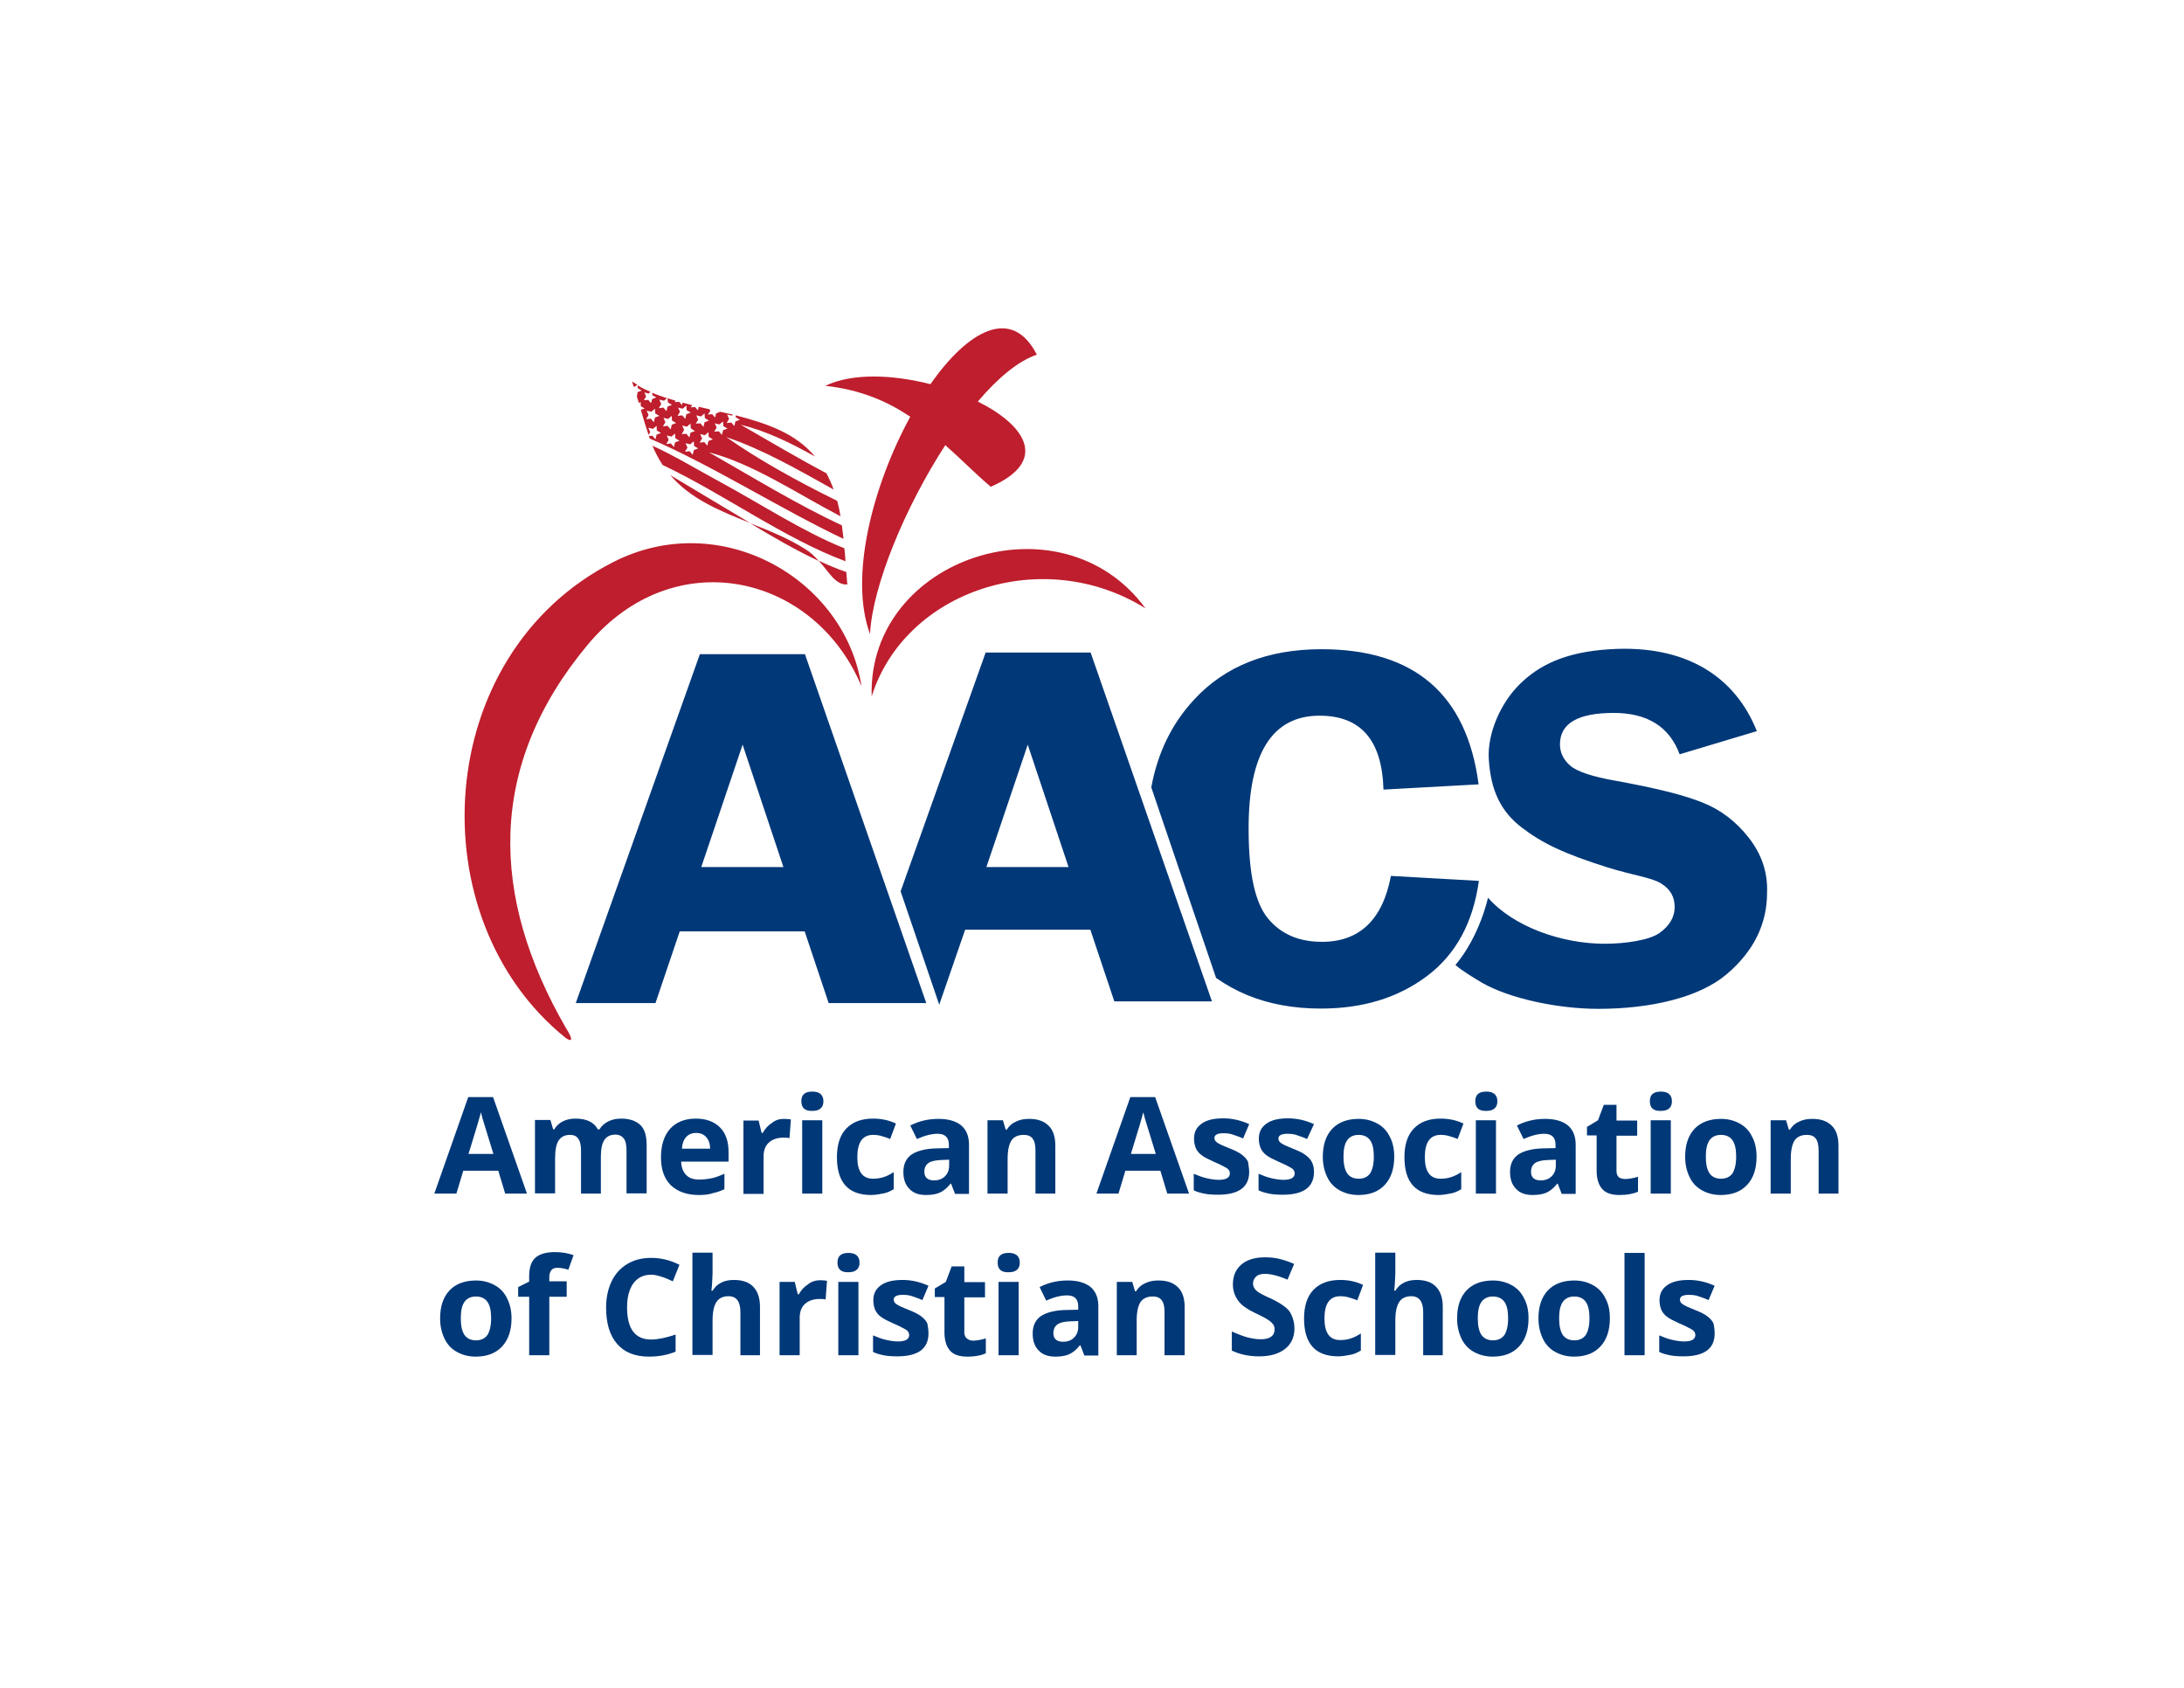 <?xml version="1.0" encoding="UTF-8"?> <svg xmlns="http://www.w3.org/2000/svg" xmlns:xlink="http://www.w3.org/1999/xlink" viewBox="0 0 792 612"><style>.A{fill:#003878}</style><path class="A" d="M291.8 337.7l8.7 26h35.4l-44-126.5h-38.1l-45 126.5h28.9l8.8-26h45.3zM269.3 270l14.8 44.4h-29.8l15-44.4zm88.1-33.3l-30.8 86.5 14 41.1 9.4-27.2h45.4l8.7 26h35.4l-44-126.5h-38.1zm.3 77.7l15-44.4 14.8 44.4h-29.8zm120.8-54.9c15 0 22.7 8.9 23.2 26.8l34.5-1.9c-4.3-32.7-23.3-49-57-49-19.5 0-34.9 6.1-46.1 18.2-8.2 8.8-13.3 19.4-15.6 31.9l23.5 69.1c3.6 2.5 7.4 4.6 11.5 6.3 7.9 3.2 16.7 4.8 26.5 4.8 15.2 0 28-3.9 38.5-11.8s16.7-19.4 18.8-34.5l-31.9-1.8c-3 15.9-11.4 23.9-25 23.9-8.4 0-14.9-2.8-19.6-8.5s-7-16.4-7-32.3c-.1-27.4 8.5-41.2 25.7-41.2zm155.7 44.3c-4.6-5.9-10.2-10.2-16.8-12.8-6.6-2.7-17.1-5.3-31.5-7.9-8.6-1.5-14.1-3.4-16.5-5.5s-3.7-4.7-3.7-7.7c0-7.6 6.5-11.4 19.5-11.4 12.2 0 20.2 5 23.9 15l28-8.4c-7.9-19.8-25.7-31.4-53.2-29.7-16.5 1-26 5.9-33 12.9-6.6 6.6-11.6 17.5-11 27 .7 11.4 4.4 19 12 24.8s15.5 9.5 31 14.4c9.3 2.9 16.1 3.7 19.4 5.8 3.4 2 5 4.9 5 8.6s-1.9 6.8-5.5 9.4c-3.7 2.6-12.3 3.9-19.9 3.9-15.6 0-33.1-6.2-42.3-16.7 0 0-2.9 13.8-11.8 24.4 2.4 2.1 6.4 4.5 9.4 6.3 10.1 5.9 27.9 9.6 42.4 9.6 19.2 0 36.7-4.2 46.5-12.5s14.7-18.2 14.7-29.6c.3-7.4-2-14-6.6-19.9z"></path><path d="M222.4 203.8c-65.9 33.5-71.1 129.3-17.2 172.6 4.4 2.9-.2-4 0-3.7-27.6-47.8-28.6-95.1 7.9-138.9 31.1-37.3 82-26 99.3 15-6-39.1-51.2-64.8-90-45zm93.7 48.7c12.1-38.4 62.1-55.1 99.3-31.9-30.4-41.6-100.8-18.5-99.3 31.9zm43.2-76c21.2-9.3 12.6-22.3-4.7-30.9 7.2-8.5 14.6-14.7 21.4-17-9.1-17.8-25-8.7-38.6 10.7-13.7-3.5-28.4-4.1-38.1.6 12.9 1.4 22.6 5.7 30.8 11.2-13.5 24.7-22.3 58-14.6 78.8.9-17.5 12.7-46 27.3-68.5 5.7 5 10.8 10.3 16.5 15.1zm-129.1-36.3l.9-.7c-.6-.4-1.3-.8-1.9-1.2.2.6.4 1.2.6 1.9h.4zm30.5 34.3c-7.8-4.2-16-9.2-24.1-12.9 1 2.4 2.2 4.7 3.7 7 22.2 10.5 44 26.6 66.3 34.9-.1-1.6-.2-3.2-.4-4.7-14.8-5.9-30.2-16-45.5-24.3zm31.3 24.6c-6.1-3.9-13.1-6.7-20-9.4 8.4 5.1 16.8 9.9 24.9 13.7-1.4-1.6-2.9-3.1-4.9-4.3zm-61-55.4l-.1-.1c.3.9.5 1.7.8 2.6l.6-.5.1 1.6 1.4.8-1.4.5c.9 3.2 1.8 6.2 2.8 9.1l.6-1-.7-1.6 1.7.4 1.3-1.1.1 1.7 1.5.9-1.6.6-.4 1.7-1.1-1.3-1.3.1.3.9c22.6 9.7 47 25.3 70.3 36.4l-.6-4.9c-16.1-7.5-32.1-17.3-48.2-26.5 16.1 4.2 31.8 14.9 47.7 23.2-.3-1.9-.7-3.8-1.2-5.6-14.5-7.1-29-15.2-40.2-23.1 13.1 4.4 26 11.8 38.9 19-.7-2-1.6-4-2.6-5.9-10.4-5.5-20.7-11.6-31.1-17.6 9.1 2.2 18 6.5 26.9 11.5-6.9-8.3-17.1-11.9-28.7-14.9v.7l1.5.9-1.6.6-.4 1.7-1.1-1.3-1.7.2.9-1.5-.7-1.6 1.7.4.4-.3-.2-.1c-1.2-.3-3.2-.7-4.4-1l-1.5.6-.4 1.5-1-1.2-1.6.1.9-1.3-.3-.6-3.9-.9-.3 1.3-1-1.2-1.6.1.5-.8-3.5-.9-.2.9-1-1.2-1.6.1.3-.5-2.9-.9.1 1.5 1.5.9-1.6.6-.4 1.7-1.1-1.3-1.7.2.9-1.5-.7-1.6 1.7.4 1.1-.9c-1.7-.6-3.8-1.3-5.4-2l.1.9 1.4.8-1.5.6-.4 1.5-1-1.2-1.6.1.8-1.3-.6-1.5 1.5.4.7-.6c-1.8-.8-3.1-1.4-4.7-2.4l.1 1.1 1.4.8-1.5.6-.2 1.5zm28.2 9.8l1.7.4 1.3-1.1.1 1.7 1.5.9-1.6.6-.4 1.7-1.1-1.3-1.7.1.9-1.5-.7-1.5zm-14.4 6.9l-.4 1.7-1.1-1.3-1.7.2.9-1.5-.7-1.6 1.7.4 1.3-1.1.1 1.7 1.5.9-1.6.6zm6.8 2.8l-.4 1.7-1.1-1.3-1.7.2.9-1.5-.7-1.6 1.7.4 1.3-1.1.1 1.7 1.5.9-1.6.6zm5.3-3.3l-.4 1.7-1.1-1.3-1.7.2.9-1.5-.7-1.6 1.7.4 1.3-1.1.1 1.7 1.5.9-1.6.6zm-3.7-7.7l-.7-1.6 1.7.4 1.3-1.1.1 1.7 1.5.9-1.6.6-.4 1.7-1.1-1.3-1.7.1.9-1.4zm-1.2 4.1l-1.6.6-.4 1.7-1.1-1.3-1.7.1.9-1.5-.7-1.6 1.7.4 1.3-1.1.1 1.7 1.5 1zm-6.1-8.5l1.7.4 1.3-1.2.1 1.7 1.5.9-1.6.6-.4 1.7-1.1-1.3-1.7.2.9-1.5-.7-1.5zm-5.3 3.7l1.7.4 1.3-1.1.1 1.7 1.5.9-1.6.6-.4 1.7-1.1-1.3-1.7.2.9-1.5-.7-1.6zm-6.1-2.6l1.7.4 1.3-1.1.1 1.7 1.5.9-1.6.6-.4 1.7-1.1-1.3-1.7.2.9-1.5-.7-1.6zm72.8 63c0-.2 0-.4-.1-.7l-.3-3.8c-3.3-1.1-6.6-2.5-10-4.1 2 2.2 3.5 4.4 5.1 6.1 1.6 1.6 3.2 2.7 5.3 2.5zM272 189.6l-28.9-17.3c7.3 8.6 18 13 28.9 17.3z" fill="#be1e2d"></path><path class="A" d="M183.2 432.8l-2.5-8.3H168l-2.5 8.3h-8l12.3-35h9l12.3 35h-7.9zm-4.3-14.5l-3.9-12.7-.6-2.3c-.5 2-2 7.1-4.5 15.1h9zm39.1 14.5h-7.3v-15.6c0-1.9-.3-3.4-1-4.3-.6-1-1.7-1.4-3-1.4-1.9 0-3.2.7-4.1 2s-1.3 3.6-1.3 6.7v12.5H194v-26.6h5.6l1 3.4h.4c.7-1.2 1.7-2.2 3.1-2.9s2.9-1 4.6-1c4 0 6.7 1.3 8.1 3.9h.6c.7-1.2 1.8-2.2 3.2-2.9s3-1 4.7-1c3 0 5.3.8 6.9 2.3s2.3 4 2.3 7.4v17.4h-7.3v-15.6c0-1.9-.3-3.4-1-4.3s-1.7-1.4-3-1.4c-1.8 0-3.1.6-4 1.9s-1.3 3.3-1.3 6.1v13.4zm35.4.5c-4.3 0-7.6-1.2-10.1-3.5-2.4-2.4-3.6-5.7-3.6-10.1 0-4.5 1.1-7.9 3.3-10.4 2.2-2.4 5.3-3.7 9.3-3.7 3.8 0 6.7 1.1 8.8 3.2s3.1 5.1 3.1 8.9v3.5H247c.1 2.1.7 3.7 1.8 4.8 1.1 1.2 2.7 1.7 4.8 1.7 1.6 0 3.1-.2 4.6-.5 1.4-.3 2.9-.9 4.5-1.6v5.6c-1.3.6-2.6 1.1-4.1 1.4-1.3.5-3.1.7-5.2.7zm-1-22.5c-1.5 0-2.7.5-3.6 1.5s-1.4 2.4-1.5 4.2h10.2c0-1.8-.5-3.2-1.4-4.2s-2.1-1.5-3.7-1.5zm31.9-5.1c1 0 1.8.1 2.5.2l-.5 6.8c-.6-.2-1.3-.2-2.1-.2-2.3 0-4.1.6-5.4 1.8s-1.9 2.9-1.9 5v13.6h-7.3v-26.6h5.5l1.1 4.5h.4c.8-1.5 1.9-2.7 3.3-3.6 1.3-1.1 2.8-1.5 4.4-1.5z"></path><use xlink:href="#B" class="A"></use><use xlink:href="#C" class="A"></use><use xlink:href="#D" class="A"></use><use xlink:href="#E" class="A"></use><path class="A" d="M423.3 432.8l-2.5-8.3h-12.7l-2.5 8.3h-8l12.3-35h9l12.3 35h-7.9zm-4.2-14.5l-3.9-12.7-.6-2.3c-.5 2-2 7.1-4.5 15.1h9zm33.9 6.6c0 2.7-.9 4.8-2.8 6.2s-4.7 2.1-8.5 2.1c-1.9 0-3.6-.1-5-.4s-2.6-.6-3.8-1.2v-6c1.4.6 2.9 1.2 4.6 1.6s3.2.6 4.5.6c2.6 0 4-.8 4-2.3 0-.6-.2-1-.5-1.4s-1-.8-1.8-1.2c-.9-.5-2-1-3.4-1.6-2-.9-3.6-1.7-4.5-2.4-1-.7-1.7-1.6-2.1-2.5s-.7-2.1-.7-3.5c0-2.4.9-4.2 2.8-5.5 1.8-1.3 4.4-1.9 7.8-1.9 3.2 0 6.3.7 9.4 2.1l-2.2 5.2c-1.3-.6-2.6-1-3.7-1.4s-2.3-.5-3.5-.5c-2.1 0-3.2.6-3.2 1.7 0 .7.3 1.2 1 1.7s2.2 1.2 4.5 2.1c2.1.8 3.6 1.6 4.6 2.4s1.7 1.6 2.1 2.5c.1 1.2.4 2.3.4 3.6zm23.5 0c0 2.7-.9 4.8-2.8 6.2s-4.7 2.1-8.5 2.1c-1.9 0-3.6-.1-5-.4s-2.6-.6-3.8-1.2v-6c1.4.6 2.9 1.2 4.6 1.6s3.2.6 4.5.6c2.6 0 4-.8 4-2.3 0-.6-.2-1-.5-1.4s-1-.8-1.8-1.2c-.9-.5-2-1-3.4-1.6-2-.9-3.6-1.7-4.5-2.4-1-.7-1.7-1.6-2.1-2.5s-.7-2.1-.7-3.5c0-2.4.9-4.2 2.8-5.5 1.8-1.3 4.4-1.9 7.8-1.9 3.2 0 6.3.7 9.4 2.1L474 413c-1.3-.6-2.6-1-3.7-1.4s-2.3-.5-3.5-.5c-2.1 0-3.2.6-3.2 1.7 0 .7.3 1.2 1 1.7s2.2 1.2 4.5 2.1c2.1.8 3.6 1.6 4.6 2.4s1.7 1.6 2.1 2.5c.5 1 .7 2.1.7 3.4z"></path><use xlink:href="#F" class="A"></use><use xlink:href="#C" x="205.8" class="A"></use><path class="A" d="M535 399.3c0-2.4 1.3-3.5 4-3.5 2.6 0 4 1.2 4 3.5 0 1.1-.3 2-1 2.6s-1.6.9-3 .9c-2.7.1-4-1.1-4-3.5zm7.5 33.5h-7.3v-26.6h7.3v26.6z"></path><use xlink:href="#D" x="220" class="A"></use><path class="A" d="M589.4 427.5c1.3 0 2.8-.3 4.6-.8v5.4c-1.8.8-4 1.2-6.7 1.2-2.9 0-5-.7-6.3-2.2s-2-3.7-2-6.6v-12.8h-3.5v-3.1l4-2.4 2.1-5.6h4.6v5.7h7.5v5.5h-7.5v12.8c0 1 .3 1.8.9 2.3.6.4 1.3.6 2.3.6z"></path><use xlink:href="#B" x="307.7" class="A"></use><use xlink:href="#F" x="131.4" class="A"></use><use xlink:href="#E" x="284" class="A"></use><path class="A" d="M185.5 478c0 4.3-1.1 7.7-3.4 10.2s-5.5 3.7-9.6 3.7c-2.6 0-4.8-.6-6.8-1.7s-3.5-2.7-4.5-4.8-1.6-4.5-1.6-7.3c0-4.4 1.1-7.7 3.4-10.2 2.3-2.4 5.5-3.6 9.6-3.6 2.6 0 4.8.6 6.8 1.7s3.5 2.7 4.5 4.8c1 2 1.6 4.4 1.6 7.2zm-18.4 0c0 2.6.4 4.6 1.3 6 .9 1.3 2.3 2 4.2 2s3.3-.7 4.2-2c.8-1.3 1.3-3.3 1.3-6 0-2.6-.4-4.6-1.3-5.9s-2.3-2-4.2-2-3.3.7-4.2 2-1.3 3.3-1.3 5.9zm38.4-7.8h-6.3v21.2h-7.3v-21.2h-4v-3.5l4-2v-2c0-3 .7-5.2 2.2-6.6s3.9-2.1 7.2-2.1c2.5 0 4.7.4 6.7 1.1l-1.9 5.3c-1.5-.5-2.8-.7-4-.7-1 0-1.8.3-2.2.9s-.7 1.4-.7 2.3v1.7h6.3v5.6zm30.7-8c-2.8 0-4.9 1-6.5 3.1-1.5 2.1-2.3 5-2.3 8.7 0 7.8 2.9 11.7 8.7 11.7 2.4 0 5.4-.6 8.9-1.8v6.2c-2.9 1.2-6.1 1.8-9.6 1.8-5.1 0-8.9-1.5-11.6-4.6s-4-7.5-4-13.2c0-3.6.7-6.8 2-9.5s3.2-4.8 5.7-6.3 5.4-2.2 8.7-2.2c3.4 0 6.8.8 10.2 2.5l-2.4 6c-1.3-.6-2.6-1.2-3.9-1.6s-2.6-.8-3.9-.8z"></path><use xlink:href="#G" class="A"></use><path class="A" d="M297.4 464.2c1 0 1.8.1 2.5.2l-.5 6.8c-.6-.2-1.3-.2-2.1-.2-2.3 0-4.1.6-5.4 1.8s-1.9 2.9-1.9 5v13.6h-7.3v-26.6h5.5l1.1 4.5h.4c.8-1.5 1.9-2.7 3.3-3.6 1.2-1 2.8-1.5 4.4-1.5zm6.3-6.4c0-2.4 1.3-3.5 4-3.5 2.6 0 4 1.2 4 3.5 0 1.1-.3 2-1 2.6s-1.6.9-3 .9c-2.7.1-4-1.1-4-3.5zm7.5 33.6H304v-26.6h7.3v26.6z"></path><use xlink:href="#H" class="A"></use><path class="A" d="M352.9 486.1c1.3 0 2.8-.3 4.6-.8v5.4c-1.8.8-4 1.2-6.7 1.2-2.9 0-5-.7-6.3-2.2s-2-3.7-2-6.6v-12.8H339v-3.1l4-2.4 2.1-5.6h4.6v5.7h7.5v5.5h-7.5V483c0 1 .3 1.8.9 2.3s1.3.8 2.3.8zm8.9-28.3c0-2.4 1.3-3.5 4-3.5 2.6 0 4 1.2 4 3.5 0 1.1-.3 2-1 2.6s-1.6.9-3 .9c-2.7.1-4-1.1-4-3.5zm7.6 33.6h-7.3v-26.6h7.3v26.6zm23.8 0l-1.4-3.6h-.2c-1.2 1.5-2.5 2.6-3.8 3.2s-3 .9-5.1.9c-2.6 0-4.6-.7-6-2.2-1.5-1.5-2.2-3.5-2.2-6.2 0-2.8 1-4.9 3-6.3 2-1.3 5-2.1 8.9-2.2l4.6-.1v-1.2c0-2.7-1.4-4-4.1-4-2.1 0-4.6.6-7.5 1.9l-2.4-4.9c3.1-1.6 6.5-2.4 10.2-2.4 3.6 0 6.3.8 8.2 2.3 1.9 1.6 2.9 3.9 2.9 7.1v17.8h-5.1zM391 479l-2.8.1c-2.1.1-3.7.4-4.7 1.1s-1.5 1.8-1.5 3.2c0 2 1.2 3.1 3.5 3.1 1.7 0 3-.5 4-1.5s1.5-2.3 1.5-3.9V479zm38.6 12.4h-7.3v-15.6c0-1.9-.3-3.4-1-4.3-.7-1-1.8-1.4-3.3-1.4-2 0-3.5.7-4.4 2-.9 1.4-1.4 3.6-1.4 6.8v12.5H405v-26.6h5.6l1 3.4h.4c.8-1.3 1.9-2.3 3.3-2.9 1.4-.7 3-1 4.8-1 3.1 0 5.4.8 7.1 2.5s2.4 4.1 2.4 7.3v17.3zm39.8-9.7c0 3.1-1.1 5.6-3.4 7.4s-5.4 2.7-9.4 2.7c-3.7 0-7-.7-9.9-2.1v-6.9c2.4 1 4.3 1.8 6 2.2s3.1.6 4.5.6c1.6 0 2.9-.3 3.7-.9.9-.6 1.3-1.5 1.3-2.8 0-.7-.2-1.3-.6-1.8a6.46 6.46 0 0 0-1.7-1.5c-.7-.5-2.2-1.3-4.5-2.4-2.1-1-3.7-2-4.8-2.9s-1.9-2-2.5-3.2-1-2.7-1-4.3c0-3.1 1-5.5 3.1-7.3s5-2.6 8.7-2.6c1.8 0 3.5.2 5.2.6a32.29 32.29 0 0 1 5.2 1.8l-2.4 5.7c-1.9-.8-3.4-1.3-4.6-1.6s-2.4-.5-3.6-.5c-1.4 0-2.5.3-3.2 1s-1.1 1.5-1.1 2.5c0 .7.2 1.2.5 1.7s.8 1 1.4 1.4c.7.5 2.2 1.3 4.7 2.4 3.3 1.6 5.5 3.1 6.7 4.7 1.1 1.9 1.7 3.8 1.7 6.1z"></path><use xlink:href="#C" x="169.4" y="58.5" class="A"></use><use xlink:href="#G" x="247.6" class="A"></use><use xlink:href="#I" class="A"></use><use xlink:href="#I" x="29.5" class="A"></use><path class="A" d="M596.4 491.4h-7.3v-37.1h7.3v37.1z"></path><use xlink:href="#H" x="285.1" class="A"></use><defs><path id="B" d="M290.6 399.3c0-2.4 1.3-3.5 4-3.5 2.6 0 4 1.2 4 3.5 0 1.1-.3 2-1 2.6s-1.6.9-3 .9c-2.7.1-4-1.1-4-3.5zm7.6 33.5h-7.3v-26.6h7.3v26.6z"></path><path id="C" d="M315.9 433.3c-8.3 0-12.4-4.6-12.4-13.7 0-4.5 1.1-8 3.4-10.4s5.5-3.6 9.7-3.6c3.1 0 5.8.6 8.3 1.8l-2.1 5.6c-1.1-.5-2.2-.8-3.2-1.1s-2-.4-3-.4c-3.8 0-5.7 2.7-5.7 8.1 0 5.2 1.9 7.8 5.7 7.8 1.4 0 2.7-.2 3.9-.6s2.4-1 3.6-1.8v6.2c-1.2.7-2.4 1.3-3.6 1.5s-2.8.6-4.6.6z"></path><path id="D" d="M346.3 432.8l-1.4-3.6h-.2c-1.2 1.5-2.5 2.6-3.8 3.2s-3 .9-5.1.9c-2.6 0-4.6-.7-6-2.2-1.5-1.5-2.2-3.5-2.2-6.2 0-2.8 1-4.9 3-6.3 2-1.3 5-2.1 8.9-2.2l4.6-.1v-1.2c0-2.7-1.4-4-4.1-4-2.1 0-4.6.6-7.5 1.9l-2.4-4.9c3.1-1.6 6.5-2.4 10.2-2.4 3.6 0 6.3.8 8.2 2.3 1.9 1.6 2.9 3.9 2.9 7.1v17.8h-5.1zm-2.1-12.3l-2.8.1c-2.1.1-3.7.4-4.7 1.1s-1.5 1.8-1.5 3.2c0 2 1.2 3.1 3.5 3.1 1.7 0 3-.5 4-1.5s1.5-2.3 1.5-3.9v-2.1z"></path><path id="E" d="M382.8 432.8h-7.3v-15.6c0-1.9-.3-3.4-1-4.3-.7-1-1.8-1.4-3.3-1.4-2 0-3.5.7-4.4 2-.9 1.4-1.4 3.6-1.4 6.8v12.5h-7.3v-26.6h5.6l1 3.4h.4c.8-1.3 1.9-2.3 3.3-2.9 1.4-.7 3-1 4.8-1 3.1 0 5.4.8 7.1 2.5s2.4 4.1 2.4 7.3v17.3z"></path><path id="F" d="M505.6 419.4c0 4.3-1.1 7.7-3.4 10.2s-5.5 3.7-9.6 3.7c-2.6 0-4.8-.6-6.8-1.7s-3.5-2.7-4.5-4.8-1.6-4.5-1.6-7.3c0-4.4 1.1-7.7 3.4-10.2 2.3-2.4 5.5-3.6 9.6-3.6 2.6 0 4.8.6 6.8 1.7s3.5 2.7 4.5 4.8c1.1 2 1.6 4.5 1.6 7.2zm-18.4 0c0 2.6.4 4.6 1.3 6 .9 1.3 2.3 2 4.2 2s3.3-.7 4.2-2c.8-1.3 1.3-3.3 1.3-6 0-2.6-.4-4.6-1.3-5.9s-2.3-2-4.2-2-3.3.7-4.2 2-1.3 3.3-1.3 5.9z"></path><path id="G" d="M275.8 491.4h-7.3v-15.6c0-3.8-1.4-5.8-4.3-5.8-2 0-3.5.7-4.4 2.1s-1.4 3.6-1.4 6.7v12.5h-7.3v-37.1h7.3v7.6l-.2 4.1-.2 2.1h.4c1.6-2.6 4.2-3.9 7.7-3.9 3.1 0 5.5.8 7.1 2.5s2.4 4.1 2.4 7.2v17.6z"></path><path id="H" d="M336.7 483.5c0 2.7-.9 4.8-2.8 6.2s-4.7 2.1-8.5 2.1c-1.9 0-3.6-.1-5-.4s-2.6-.6-3.8-1.2v-6c1.4.6 2.9 1.2 4.6 1.6s3.2.6 4.5.6c2.6 0 4-.8 4-2.3 0-.6-.2-1-.5-1.4s-1-.8-1.8-1.2c-.9-.5-2-1-3.4-1.6-2-.9-3.6-1.7-4.5-2.4-1-.7-1.7-1.6-2.1-2.5s-.7-2.1-.7-3.5c0-2.4.9-4.2 2.8-5.5 1.8-1.3 4.4-1.9 7.8-1.9 3.2 0 6.3.7 9.4 2.1l-2.2 5.2c-1.3-.6-2.6-1-3.7-1.4s-2.3-.5-3.5-.5c-2.1 0-3.2.6-3.2 1.7 0 .7.3 1.2 1 1.7s2.2 1.2 4.5 2.1c2.1.8 3.6 1.6 4.6 2.4s1.7 1.6 2.1 2.5c.2 1.1.4 2.2.4 3.6z"></path><path id="I" d="M554.3 478c0 4.3-1.1 7.7-3.4 10.2s-5.5 3.7-9.6 3.7c-2.6 0-4.8-.6-6.8-1.7s-3.5-2.7-4.5-4.8-1.6-4.5-1.6-7.3c0-4.4 1.1-7.7 3.4-10.2 2.3-2.4 5.5-3.6 9.6-3.6 2.6 0 4.8.6 6.8 1.7s3.5 2.7 4.5 4.8c1.1 2 1.6 4.4 1.6 7.2zm-18.4 0c0 2.6.4 4.6 1.3 6 .9 1.3 2.3 2 4.2 2s3.3-.7 4.2-2c.8-1.3 1.3-3.3 1.3-6 0-2.6-.4-4.6-1.3-5.9s-2.3-2-4.2-2-3.3.7-4.2 2-1.3 3.3-1.3 5.9z"></path></defs></svg> 